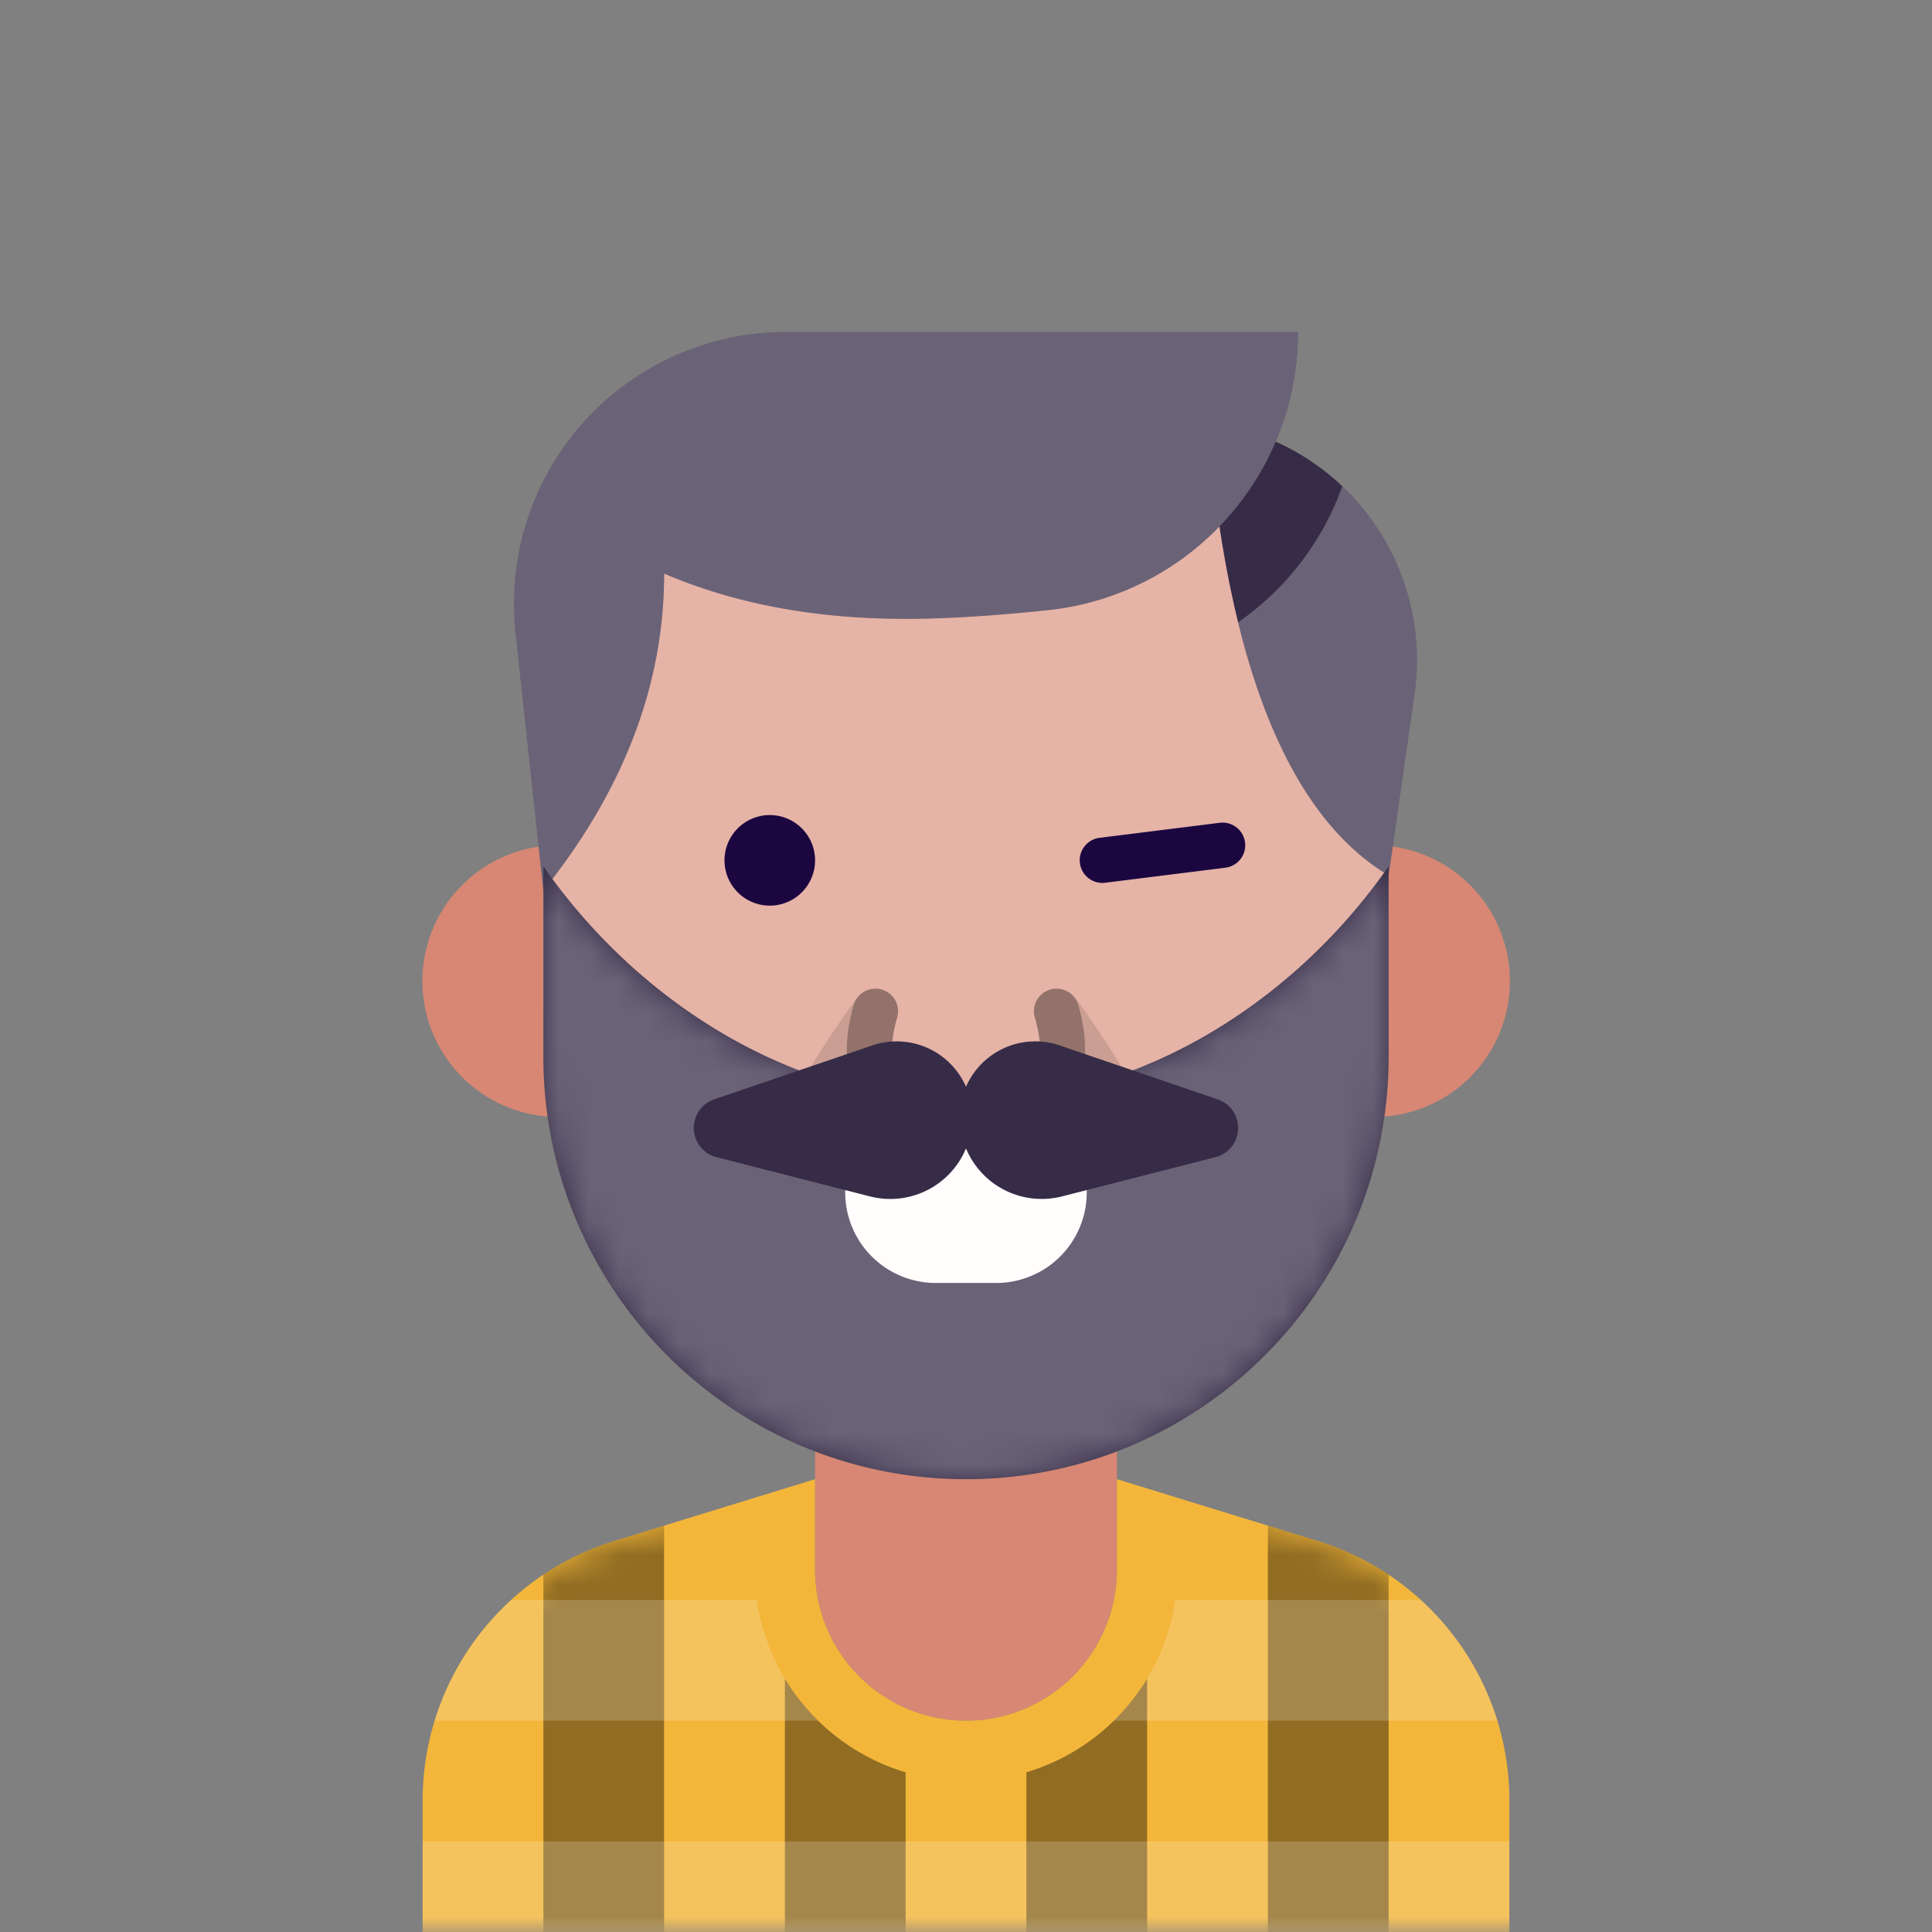 <svg xmlns:dc="http://purl.org/dc/elements/1.1/" xmlns:cc="http://creativecommons.org/ns#" xmlns:rdf="http://www.w3.org/1999/02/22-rdf-syntax-ns#" xmlns:svg="http://www.w3.org/2000/svg" xmlns="http://www.w3.org/2000/svg" viewBox="0 0 64 64" fill="none"><rect x="0" y="0" width="64" height="64" fill="#808080" stroke="none"/><mask id="avatarsRadiusMask"><rect width="64" height="64" rx="0" ry="0" x="0" y="0" fill="#fff"/></mask><g mask="url(#avatarsRadiusMask)"><path d="M37 46.08V52a5 5 0 0 1-10 0v-5.92A14.035 14.035 0 0 1 18.58 37h-.08a4.5 4.5 0 0 1-.5-8.973V27c0-7.732 6.268-14 14-14s14 6.268 14 14v1.027A4.5 4.5 0 0 1 45.42 37 14.035 14.035 0 0 1 37 46.081Z" fill="rgba(215, 135, 116, 1)"/><mask id="personas-a" style="mask-type:alpha" maskUnits="userSpaceOnUse" x="14" y="13" width="36" height="44"><path d="M37 46.08V52a5 5 0 0 1-10 0v-5.92A14.035 14.035 0 0 1 18.58 37h-.08a4.5 4.5 0 0 1-.5-8.973V27c0-7.732 6.268-14 14-14s14 6.268 14 14v1.027A4.5 4.5 0 0 1 45.42 37 14.035 14.035 0 0 1 37 46.081Z" fill="#fff"/></mask><g mask="url(#personas-a)"><path d="M32 13c7.732 0 14 6.268 14 14v6c0 7.732-6.268 14-14 14s-14-6.268-14-14v-6c0-7.732 6.268-14 14-14Z" fill="#fff" style="mix-blend-mode:overlay" opacity=".364"/></g><g transform="translate(20 24)"><g fill="#1B0640"><path d="M4 4.5a1.5 1.5 0 1 0 3 0 1.5 1.5 0 0 0-3 0ZM21.244 3.907a.75.75 0 0 0-.837-.651l-4 .5a.75.75 0 0 0 .186 1.488l4-.5a.75.75 0 0 0 .651-.837Z"/></g></g><g transform="translate(2 2)"><path d="M40.26 12.63a7.926 7.926 0 0 1 4.6 8.351L44 27c-2.827-1.696-4.695-5.55-5.604-11.561a9.239 9.239 0 0 1-5.692 2.774c-1.823.191-3.391.287-4.704.287-3 0-5.667-.5-8-1.5 0 3.667-1.333 7.167-4 10.5l-.922-8.533A9 9 0 0 1 24.025 9H41a9.236 9.236 0 0 1-.74 3.63Z" fill="rgba(54, 44, 71, 1)"/><g style="mix-blend-mode:overlay" opacity=".259" fill="#fff"><path d="M40.26 12.63A9.236 9.236 0 0 0 41 9H24.025a9 9 0 0 0-8.948 9.967L16 27.5c2.667-3.333 4-6.833 4-10.5 2.333 1 5 1.5 8 1.5 1.313 0 2.88-.096 4.704-.287a9.239 9.239 0 0 0 5.692-2.774 9.281 9.281 0 0 0 1.864-2.808ZM44.878 20.843a7.91 7.91 0 0 0-2.413-6.735 9.288 9.288 0 0 1-3.451 4.506C40.045 22.83 41.707 25.624 44 27l.86-6.019c.006-.046.013-.091.018-.138Z"/></g></g><g transform="translate(11 44)"><path d="M16 5v3a5 5 0 0 0 10 0V5l6.647 2.045A9 9 0 0 1 39 15.647V20H3v-4.353a9 9 0 0 1 6.353-8.602L16 5Z" fill="rgba(243, 182, 58, 1)"/><mask id="bodyCheckered-a" style="mask-type:alpha" maskUnits="userSpaceOnUse" x="3" y="5" width="36" height="15"><path d="M16 5v3a5 5 0 0 0 10 0V5l6.647 2.045A9 9 0 0 1 39 15.647V20H3v-4.353a9 9 0 0 1 6.353-8.602L16 5Z" fill="#fff"/></mask><g mask="url(#bodyCheckered-a)"><path fill-rule="evenodd" clip-rule="evenodd" d="M7 20h4V6.538l-1.647.507A8.99 8.99 0 0 0 7 8.163V20ZM32.647 7.045 31 6.538V20h4V8.163a8.99 8.99 0 0 0-2.353-1.118ZM23 20h4v-8.392a7.017 7.017 0 0 1-4 3.102V20Zm-4 0h-4v-8.392a7.017 7.017 0 0 0 4 3.102V20Z" fill="#000" style="mix-blend-mode:overlay" opacity=".404"/></g><g style="mix-blend-mode:lighten" opacity=".18" fill="#fff"><path d="M3.397 13a9.014 9.014 0 0 1 2.535-4h8.139a6.982 6.982 0 0 0 2.03 4H3.397ZM39 17v3H3v-3h36ZM36.068 9a9.014 9.014 0 0 1 2.535 4H25.899a6.982 6.982 0 0 0 2.03-4h8.14Z"/></g><mask id="bodyCheckered-b" style="mask-type:alpha" maskUnits="userSpaceOnUse" x="3" y="9" width="36" height="11"><g style="mix-blend-mode:lighten" fill="#fff"><path d="M3.397 13a9.014 9.014 0 0 1 2.535-4h8.139a6.982 6.982 0 0 0 2.03 4H3.397ZM39 17v3H3v-3h36ZM36.068 9a9.014 9.014 0 0 1 2.535 4H25.899a6.982 6.982 0 0 0 2.03-4h8.14Z"/></g></mask></g><g transform="translate(23 36)"><path fill-rule="evenodd" clip-rule="evenodd" d="M9 2a6.611 6.611 0 0 1-2.27-.412A2.035 2.035 0 0 0 4 3.5a3.5 3.5 0 0 0 2.004 3.165 3 3 0 0 0 5.992 0A3.5 3.5 0 0 0 14 3.5a2.035 2.035 0 0 0-2.73-1.912A6.61 6.61 0 0 1 9 2ZM7.585 7h2.83a1.5 1.5 0 0 1-2.83 0Z" fill="#456DFF"/><path fill-rule="evenodd" clip-rule="evenodd" d="M12 6.5c0 .055-.002.11-.005.165A3.5 3.5 0 0 0 14 3.5a2.035 2.035 0 0 0-2.73-1.912A6.61 6.61 0 0 1 9 2a6.611 6.611 0 0 1-2.27-.412A2.035 2.035 0 0 0 4 3.5a3.5 3.5 0 0 0 2.004 3.165A3 3 0 1 1 12 6.5ZM7.585 7h2.83a1.5 1.5 0 1 0-2.83 0Z" fill="#fff" fill-opacity=".26" style="mix-blend-mode:lighten"/><circle cx="9" cy="4.5" r="1.5" fill="#fff"/></g><g><g transform="translate(24 28)"><path opacity=".119" fill-rule="evenodd" clip-rule="evenodd" d="M11.721 5.294c.21.736.273 1.39.195 1.955.349.543.643 1.041.883 1.493.447.843.86 1.817 1.238 2.92a.5.5 0 1 0 .946-.324 21.232 21.232 0 0 0-1.3-3.065c-.473-.89-1.137-1.934-1.996-3.135a.499.499 0 0 0-.099-.104c.06.075.105.162.133.26Zm-7.442 0a.748.748 0 0 1 .115-.237.502.502 0 0 0-.071.08C3.464 6.34 2.799 7.384 2.328 8.274a21.224 21.224 0 0 0-1.301 3.065.5.5 0 0 0 .946.324 20.24 20.24 0 0 1 1.238-2.92c.238-.448.53-.942.875-1.48-.08-.568-.019-1.227.193-1.968Z" fill="#000"/><path d="M5.206 4.779a.75.75 0 0 0-.927.515c-.212.741-.274 1.4-.193 1.968C4.314 8.866 5.68 9.75 8 9.75c2.328 0 3.693-.888 3.916-2.501.078-.565.015-1.22-.195-1.955a.749.749 0 0 0-.927-.515.75.75 0 0 0-.515.927C10.802 7.536 10.19 8.25 8 8.25s-2.802-.713-2.279-2.544a.75.75 0 0 0-.515-.927Z" fill="#000" style="mix-blend-mode:overlay" opacity=".36"/></g></g><g><g transform="translate(14 26)"><path d="m12.473 9.458 2.423-.827A2.504 2.504 0 0 1 18 10.001a2.504 2.504 0 0 1 3.104-1.37l2.423.827c3.466-1.33 6.425-3.817 8.47-6.756C31.999 2.8 32 2.9 32 3v6c0 7.732-6.268 14-14 14S4 16.732 4 9V3c0-.1.001-.2.003-.298 2.045 2.94 5.004 5.425 8.47 6.756Z" fill="rgba(54, 44, 71, 1)"/><mask id="facialHairBeardMustache-a" style="mask-type:alpha" maskUnits="userSpaceOnUse" x="4" y="2" width="28" height="21"><path d="m12.473 9.458 2.423-.827A2.504 2.504 0 0 1 18 10.001a2.504 2.504 0 0 1 3.104-1.37l2.423.827c3.466-1.33 6.425-3.817 8.47-6.756C31.999 2.8 32 2.9 32 3v6c0 7.732-6.268 14-14 14S4 16.732 4 9V3c0-.1.001-.2.003-.298 2.045 2.94 5.004 5.425 8.47 6.756Z" fill="#fff"/></mask><g mask="url(#facialHairBeardMustache-a)"><path d="M32 9V3c0-.1-.001-.2-.003-.298-2.045 2.94-5.004 5.425-8.47 6.756l2.812.96a1 1 0 0 1-.075 1.915l-5.081 1.3A2.715 2.715 0 0 1 18 12.046a2.718 2.718 0 0 1-3.183 1.587l-5.081-1.3a1 1 0 0 1-.075-1.916l2.812-.96c-3.466-1.33-6.425-3.816-8.47-6.755C4.001 2.8 4 2.9 4 3v6c0 7.732 6.268 14 14 14s14-6.268 14-14Z" fill="#fff" style="mix-blend-mode:overlay" opacity=".26"/><path d="M22 13.424v.076a3 3 0 0 1-3 3h-2a3 3 0 0 1-3-3.076l.817.209A2.715 2.715 0 0 0 18 12.046a2.718 2.718 0 0 0 3.183 1.587l.816-.209Z" fill="#FFFEFD"/></g></g></g></g></svg>